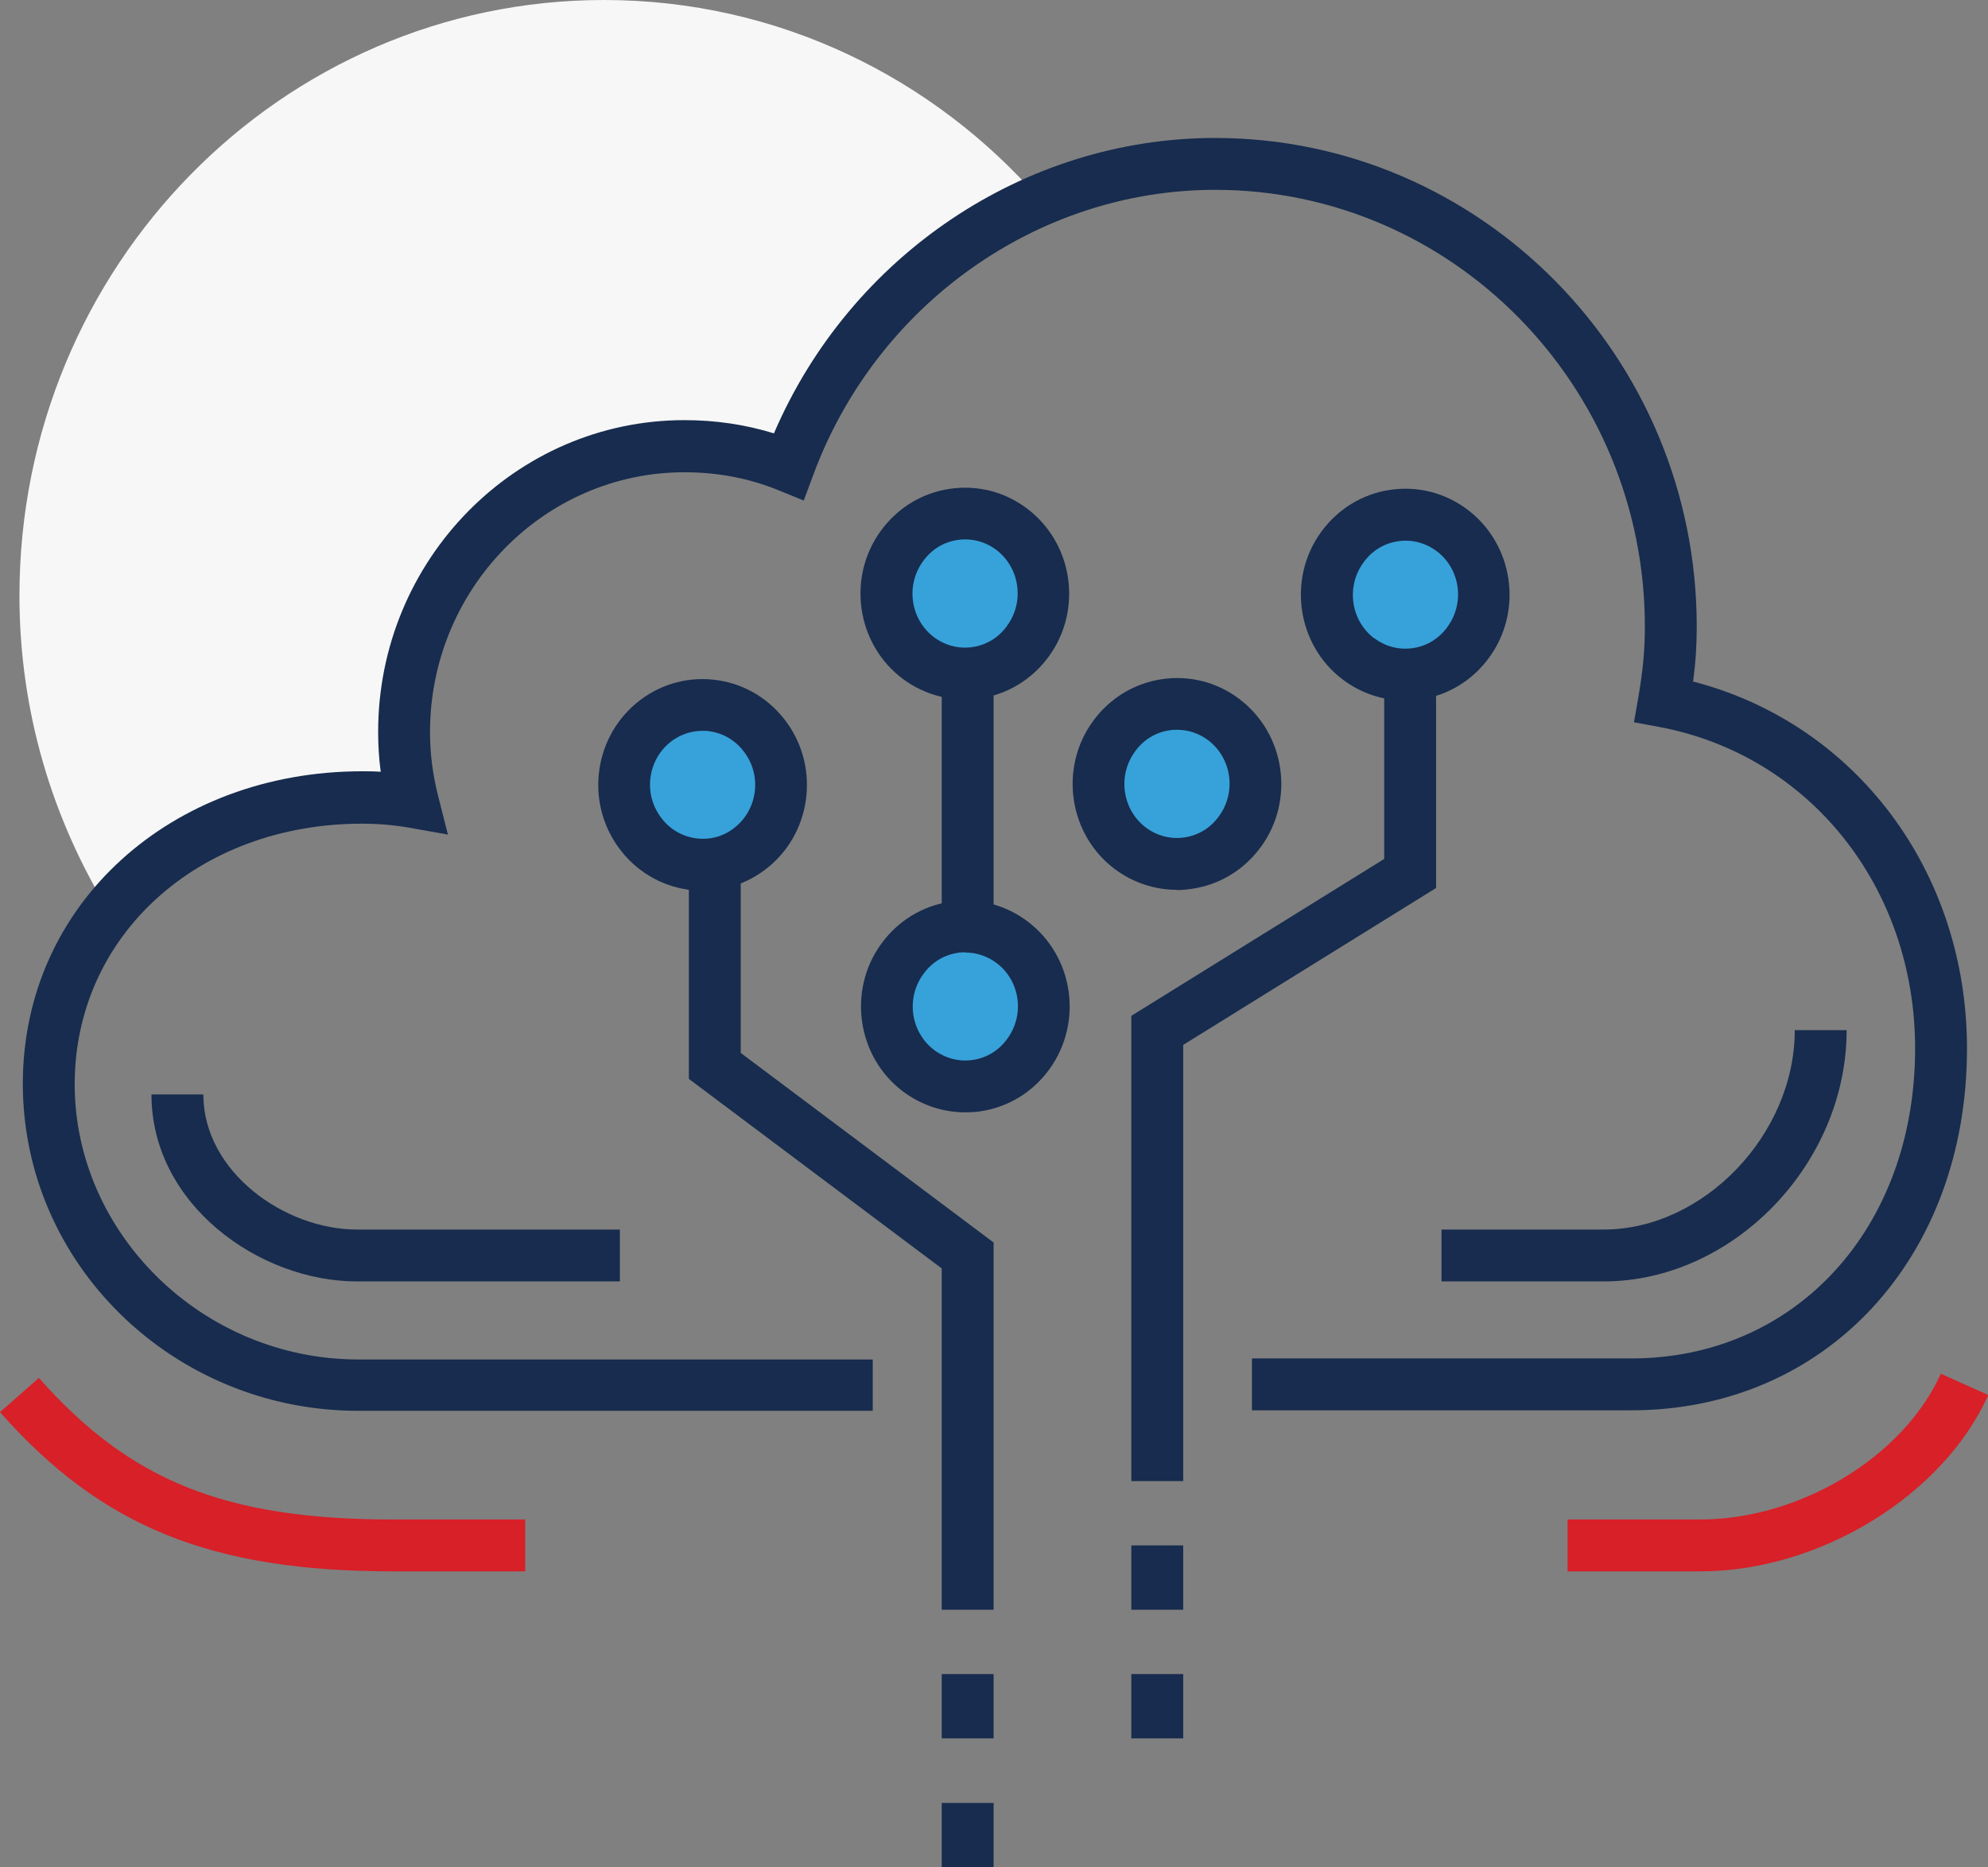<?xml version="1.0" encoding="UTF-8"?>
<svg id="Layer_1" data-name="Layer 1" xmlns="http://www.w3.org/2000/svg" viewBox="0 0 76.65 72">
  <rect x="0" y="0" width="76.65" height="72" fill="#808080" stroke="none"/>
  <defs>
    <style>
      .cls-1 {
        fill: #f7f7f7;
      }

      .cls-1, .cls-2, .cls-3, .cls-4 {
        stroke-width: 0px;
      }

      .cls-2 {
        fill: #37a1da;
      }

      .cls-3 {
        fill: #172c4e;
      }

      .cls-4 {
        fill: #d72028;
      }
    </style>
  </defs>
  <path class="cls-1" d="m23.29,0C10.85,0,.75,10.28.75,22.97c0,4.48,1.28,8.64,3.45,12.17,2.23-2.77,5.82-4.41,9.75-4.41.67,0,1.32.06,1.96.17-.21-.86-.34-1.76-.34-2.69,0-6.08,4.84-11.02,10.81-11.02,1.43,0,2.78.27,4.02.78,1.71-4.63,5.23-8.37,9.69-10.28C35.98,2.98,29.98,0,23.29,0Z"/>
  <path class="cls-3" d="m33.65,54.4H13.82c-7.14,0-12.94-5.66-12.94-12.61s5.75-12.05,13.08-12.05c.24,0,.48,0,.72.02-.07-.51-.1-1.02-.1-1.54,0-6.63,5.3-12.02,11.81-12.02,1.19,0,2.35.17,3.45.51,2.94-6.85,9.66-11.39,17.01-11.39,10.24,0,18.57,8.45,18.57,18.84,0,.7-.04,1.37-.14,2.12,6.26,1.62,10.56,7.31,10.56,14.15,0,8.08-5.44,13.95-12.94,13.95h-14.63v-2h14.63c6.34,0,10.94-5.03,10.94-11.95,0-6.21-4.06-11.31-9.87-12.4l-.97-.18.17-.97c.18-1.06.25-1.84.25-2.72,0-9.29-7.43-16.84-16.57-16.84-6.84,0-13.07,4.42-15.5,11.01l-.36.97-.96-.39c-1.14-.47-2.36-.7-3.64-.7-5.41,0-9.81,4.5-9.81,10.02,0,.82.1,1.62.31,2.45l.38,1.5-1.52-.27c-.59-.1-1.19-.15-1.79-.15-6.32,0-11.08,4.32-11.08,10.05s4.91,10.61,10.94,10.61h19.83v2Z"/>
  <path class="cls-4" d="m20.25,60.59h-5.11c-7,0-11.24-1.72-15.14-6.14l1.5-1.32c3.51,3.98,7.21,5.46,13.64,5.46h5.11v2Z"/>
  <path class="cls-4" d="m65.55,60.59h-5.11v-2h5.11c3.86,0,7.84-2.42,9.28-5.62l1.83.82c-1.74,3.88-6.51,6.8-11.1,6.8Z"/>
  <rect class="cls-3" x="36.31" y="26.07" width="2" height="9.93"/>
  <polygon class="cls-3" points="45.62 57.11 43.62 57.11 43.62 39.17 53.37 33.12 53.37 26.07 55.37 26.07 55.37 34.24 45.62 40.29 45.62 57.11"/>
  <g>
    <path class="cls-2" d="m52.38,25.41c-1.34-1.01-1.63-2.94-.63-4.31.99-1.37,2.89-1.66,4.23-.65s1.63,2.94.63,4.31c-.99,1.37-2.89,1.66-4.23.65Z"/>
    <path class="cls-3" d="m54.17,27.01c-.86,0-1.69-.28-2.39-.8h0c-1.78-1.34-2.15-3.9-.84-5.7.64-.88,1.58-1.46,2.65-1.62,1.07-.16,2.13.11,2.99.76,1.78,1.34,2.15,3.9.84,5.7-.64.88-1.58,1.46-2.65,1.62-.2.03-.4.05-.6.05Zm-1.18-2.4c.43.32.95.46,1.49.38.54-.08,1.01-.37,1.33-.82.68-.93.49-2.24-.42-2.92-.43-.32-.96-.46-1.49-.38-.54.08-1.01.37-1.33.82-.68.93-.49,2.24.42,2.93h0Z"/>
  </g>
  <g>
    <path class="cls-2" d="m43.58,32.71c-1.34-1.01-1.63-2.94-.63-4.31.99-1.37,2.89-1.66,4.23-.65s1.63,2.94.63,4.31c-.99,1.37-2.89,1.66-4.23.65Z"/>
    <path class="cls-3" d="m45.37,34.31c-.86,0-1.69-.28-2.39-.8h0c-1.78-1.34-2.15-3.9-.84-5.7.64-.88,1.58-1.46,2.65-1.62,1.07-.16,2.13.11,2.99.76,1.78,1.34,2.15,3.9.84,5.7-.64.88-1.58,1.46-2.65,1.62-.2.03-.4.05-.6.05Zm.02-6.17c-.1,0-.2,0-.3.02-.54.08-1.01.37-1.33.82-.68.93-.49,2.24.42,2.93h0c.43.32.96.46,1.49.38.54-.08,1.01-.37,1.33-.82.68-.93.49-2.24-.42-2.93-.35-.26-.76-.4-1.19-.4Z"/>
  </g>
  <g>
    <path class="cls-2" d="m35.42,41.29c-1.34-1.01-1.63-2.94-.63-4.31.99-1.37,2.89-1.66,4.23-.65s1.63,2.94.63,4.31c-.99,1.37-2.89,1.66-4.23.65Z"/>
    <path class="cls-3" d="m37.21,42.89c-.86,0-1.69-.28-2.39-.8-1.78-1.34-2.15-3.9-.84-5.7.64-.88,1.58-1.46,2.65-1.62,1.07-.16,2.13.11,2.99.76,1.78,1.34,2.15,3.89.84,5.7-.64.88-1.58,1.46-2.65,1.62-.2.03-.4.04-.6.04Zm.02-6.17c-.1,0-.2,0-.3.02-.54.08-1.01.37-1.33.82-.68.93-.49,2.24.42,2.93.43.32.96.46,1.49.38.54-.08,1.01-.37,1.33-.82.68-.93.49-2.24-.42-2.92-.35-.26-.76-.4-1.19-.4Z"/>
  </g>
  <polygon class="cls-3" points="38.31 62.07 36.31 62.07 36.31 48.91 26.56 41.6 26.56 33.52 28.56 33.52 28.56 40.6 38.31 47.91 38.31 62.07"/>
  <g>
    <path class="cls-2" d="m28.89,32.75c1.34-1.01,1.63-2.94.63-4.31-.99-1.37-2.89-1.66-4.23-.65s-1.63,2.94-.63,4.31c.99,1.37,2.89,1.66,4.23.65Z"/>
    <path class="cls-3" d="m27.1,34.35c-.2,0-.4-.01-.6-.05-1.07-.16-2.01-.74-2.65-1.62-1.31-1.8-.94-4.35.84-5.69.86-.65,1.92-.92,2.99-.76,1.07.16,2.01.74,2.65,1.62,1.31,1.8.94,4.36-.84,5.69h0c-.7.53-1.53.8-2.39.8Zm-.02-6.17c-.43,0-.84.14-1.19.4-.91.69-1.1,2-.42,2.92.32.45.8.74,1.33.82.53.08,1.06-.05,1.49-.38.91-.69,1.1-2,.42-2.92-.32-.45-.8-.74-1.33-.82-.1-.02-.2-.02-.3-.02Z"/>
  </g>
  <g>
    <path class="cls-2" d="m35.4,25.37c-1.34-1.01-1.63-2.94-.63-4.31.99-1.37,2.89-1.66,4.23-.65s1.63,2.94.63,4.31c-.99,1.37-2.89,1.66-4.23.65Z"/>
    <path class="cls-3" d="m37.19,26.97c-.86,0-1.69-.28-2.39-.8h0c-1.78-1.34-2.15-3.9-.84-5.7.64-.88,1.58-1.46,2.65-1.62,1.07-.16,2.13.11,2.99.76,1.78,1.34,2.15,3.9.84,5.7-.64.88-1.58,1.46-2.65,1.62-.2.03-.4.05-.6.05Zm-1.18-2.4c.43.32.96.46,1.49.38.54-.08,1.01-.37,1.33-.82.68-.93.49-2.24-.42-2.93-.43-.32-.96-.46-1.49-.38-.54.08-1.01.37-1.33.82-.68.93-.49,2.24.42,2.93h0Z"/>
  </g>
  <path class="cls-3" d="m61.83,49.41h-6.25v-2h6.25c3.86,0,7.37-3.67,7.37-7.69h2c0,5.16-4.38,9.69-9.37,9.69Z"/>
  <path class="cls-3" d="m23.9,49.41h-10.14c-3.75,0-7.92-2.96-7.92-7.21h2c0,2.98,3.13,5.21,5.92,5.21h10.14v2Z"/>
  <rect class="cls-3" x="43.62" y="59.59" width="2" height="2.48"/>
  <rect class="cls-3" x="43.62" y="64.55" width="2" height="2.48"/>
  <rect class="cls-3" x="36.31" y="64.55" width="2" height="2.48"/>
  <rect class="cls-3" x="36.31" y="69.52" width="2" height="2.48"/>
</svg>